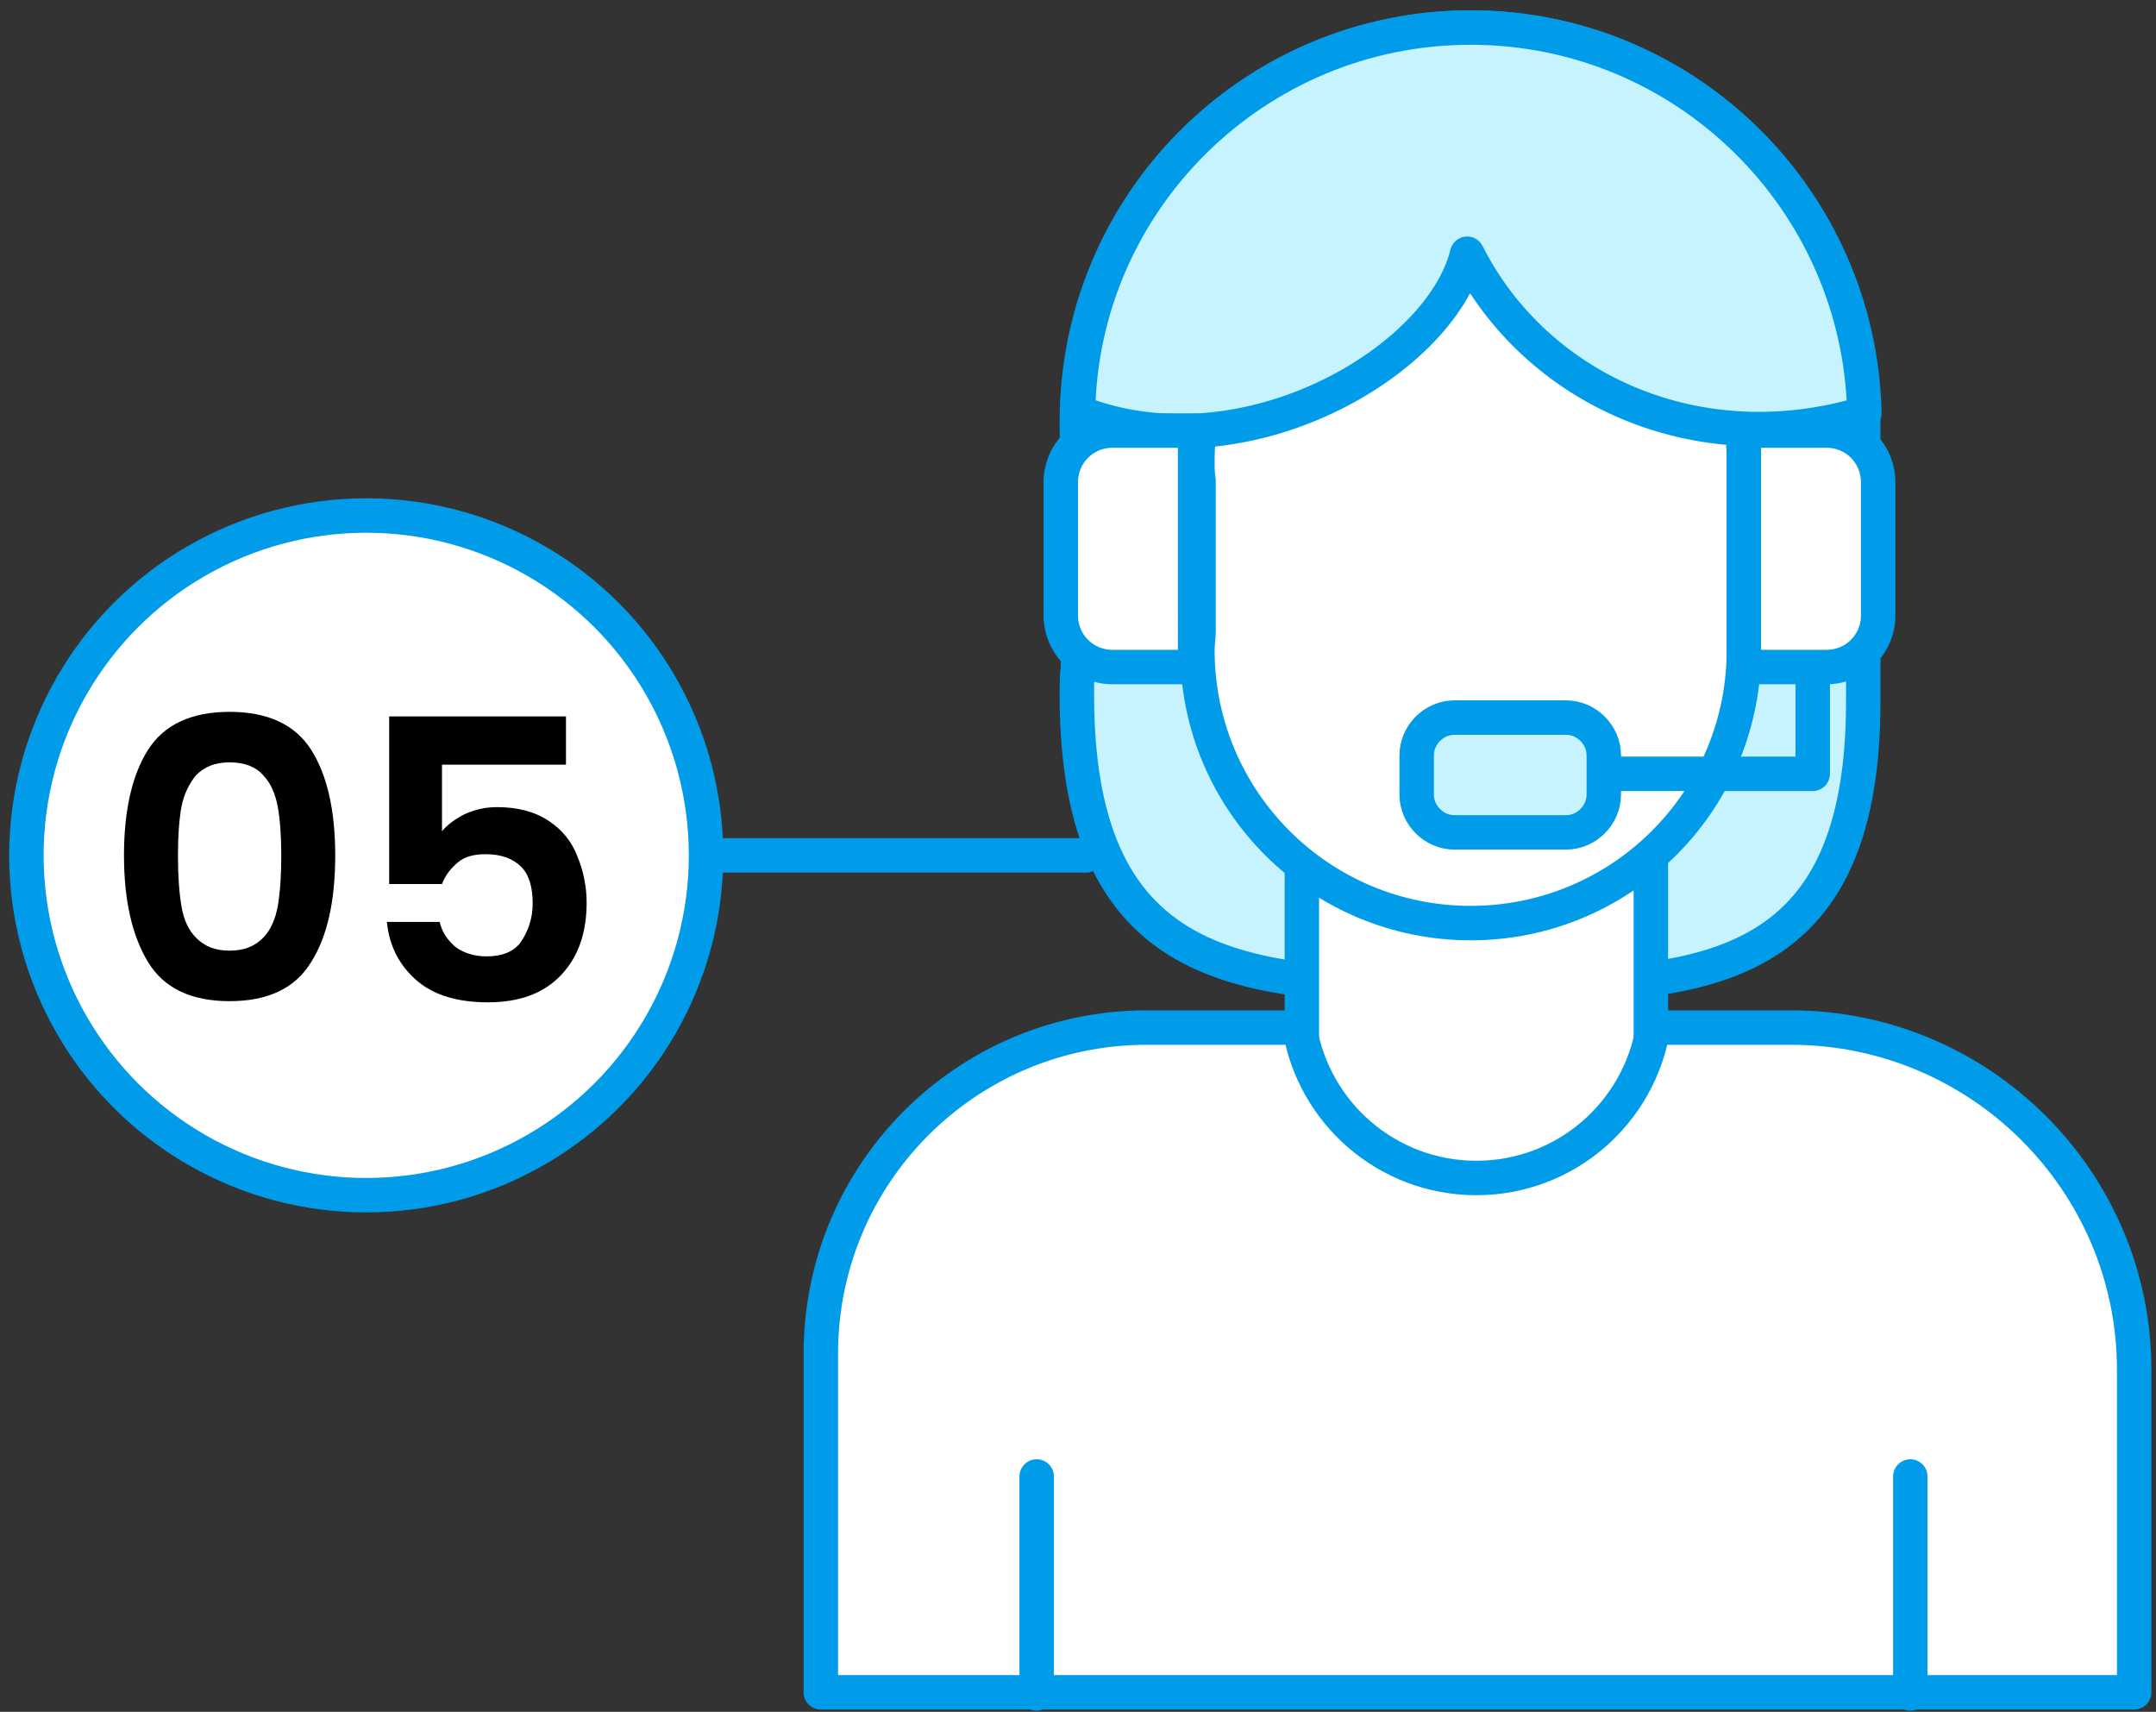 <?xml version="1.0" encoding="utf-8"?>
<!-- Generator: Adobe Illustrator 27.0.0, SVG Export Plug-In . SVG Version: 6.00 Build 0)  -->
<svg version="1.1" id="Layer_1" xmlns="http://www.w3.org/2000/svg" xmlns:xlink="http://www.w3.org/1999/xlink" x="0px" y="0px"
	 viewBox="0 0 187.8 149.1" enable-background="new 0 0 187.8 149.1" xml:space="preserve">
<rect x="0" y="0" width="187.8" height="149.1" fill="#333333" stroke="none"/>
<path fill="#C7F3FF" stroke="#009CEA" stroke-width="3" stroke-linecap="round" stroke-linejoin="round" stroke-miterlimit="10" d="
	M162.3,36C162,17.4,146.8,2.4,128.1,2.4c-18.9,0-34.3,15.3-34.3,34.3c0,0.8,0,1.6,0.1,2.4v19c-0.1,0.8-0.1,1.6-0.1,2.4
	c0,25.1,15.3,25.4,34.3,25.4c18.7,0,34.2,0.3,34.2-24.8h0L162.3,36L162.3,36z"/>
<rect x="113.4" y="69.2" fill="#FFFFFF" stroke="#009CEA" stroke-width="3" stroke-linecap="round" stroke-linejoin="round" stroke-miterlimit="10" width="30.4" height="35.4"/>
<path fill="#FFFFFF" stroke="#009CEA" stroke-width="3" stroke-linecap="round" stroke-linejoin="round" stroke-miterlimit="10" d="
	M156,89.5h-12c-1.2,7.4-7.6,13.1-15.4,13.1c-7.8,0-14.2-5.7-15.4-13.1H99.9c-15.7,0-28.4,12.7-28.4,28.4v29.5h114.4v-28.1
	C185.9,102.9,172.5,89.5,156,89.5z"/>
<path fill="#FFFFFF" stroke="#009CEA" stroke-width="3" stroke-linecap="round" stroke-linejoin="round" stroke-miterlimit="10" d="
	M151.9,39.8c-0.2-12.9-10.8-23.4-23.8-23.4c-13.2,0-23.8,10.7-23.8,23.8c0,0.6,0,1.1,0.1,1.6v13.2c0,0.5-0.1,1.1-0.1,1.6
	c0,13.2,10.7,23.8,23.8,23.8c13,0,23.6-10.4,23.8-23.4h0L151.9,39.8L151.9,39.8z"/>
<path fill="#C7F3FF" stroke="#009CEA" stroke-width="3" stroke-linecap="round" stroke-linejoin="round" stroke-miterlimit="10" d="
	M136.4,72.5h-9.7c-1.8,0-3.3-1.5-3.3-3.3v-3.4c0-1.8,1.5-3.3,3.3-3.3h9.7c1.8,0,3.3,1.5,3.3,3.3v3.4C139.7,71,138.2,72.5,136.4,72.5
	z"/>
<line fill="none" stroke="#009CEA" stroke-width="3" stroke-linecap="round" stroke-linejoin="round" stroke-miterlimit="10" x1="166.4" y1="128.6" x2="166.4" y2="147.5"/>
<line fill="none" stroke="#009CEA" stroke-width="3" stroke-linecap="round" stroke-linejoin="round" stroke-miterlimit="10" x1="90.3" y1="128.6" x2="90.3" y2="147.5"/>
<polyline fill="none" stroke="#009CEA" stroke-width="3" stroke-linecap="round" stroke-linejoin="round" stroke-miterlimit="10" points="
	140.4,67.4 157.9,67.4 157.9,58.1 "/>
<path fill="#C7F3FF" stroke="#009CEA" stroke-width="3" stroke-linecap="round" stroke-linejoin="round" stroke-miterlimit="10" d="
	M127.8,22.1c5.9,11.7,19.9,18.3,34.6,13.9v0h0C162,17.4,146.8,2.4,128.1,2.4c-18.7,0-33.9,15-34.2,33.5
	C108.3,41.6,125.5,31.5,127.8,22.1z"/>
<path fill="#FFFFFF" stroke="#009CEA" stroke-width="3" stroke-linecap="round" stroke-linejoin="round" stroke-miterlimit="10" d="
	M159.1,58.1h-7.2V37.5h7.2c2.5,0,4.5,2,4.5,4.5v11.6C163.6,56.1,161.6,58.1,159.1,58.1z"/>
<path fill="#FFFFFF" stroke="#009CEA" stroke-width="3" stroke-linecap="round" stroke-linejoin="round" stroke-miterlimit="10" d="
	M96.9,58.1h7.2V37.5h-7.2c-2.5,0-4.5,2-4.5,4.5v11.6C92.4,56.1,94.4,58.1,96.9,58.1z"/>
<circle fill="#FFFFFF" stroke="#009CEA" stroke-width="3" stroke-linecap="round" stroke-linejoin="round" stroke-miterlimit="10" cx="31.9" cy="74.5" r="29.6"/>
<g>
	<path d="M12.9,65.3c1.4-2.2,3.8-3.3,7.1-3.3c3.3,0,5.7,1.1,7.1,3.3c1.4,2.2,2.1,5.3,2.1,9.2c0,4-0.7,7.1-2.1,9.3
		c-1.4,2.3-3.8,3.4-7.1,3.4c-3.3,0-5.7-1.1-7.1-3.4c-1.4-2.3-2.1-5.4-2.1-9.3C10.8,70.6,11.5,67.5,12.9,65.3z M24.2,70.3
		c-0.2-1.1-0.6-2.1-1.3-2.8c-0.6-0.7-1.6-1.1-2.9-1.1c-1.3,0-2.2,0.4-2.9,1.1c-0.6,0.7-1.1,1.7-1.3,2.8c-0.2,1.1-0.3,2.6-0.3,4.2
		c0,1.7,0.1,3.2,0.3,4.4s0.6,2.1,1.3,2.8c0.7,0.7,1.6,1.1,2.9,1.1c1.3,0,2.2-0.4,2.9-1.1s1.1-1.7,1.3-2.8c0.2-1.2,0.3-2.6,0.3-4.4
		C24.5,72.9,24.4,71.4,24.2,70.3z"/>
	<path d="M49.5,66.6H38.5v5.8c0.5-0.6,1.2-1.1,2-1.5c0.9-0.4,1.8-0.6,2.8-0.6c1.8,0,3.3,0.4,4.5,1.2c1.2,0.8,2,1.8,2.5,3.1
		c0.5,1.2,0.8,2.6,0.8,4c0,2.6-0.7,4.7-2.2,6.3s-3.6,2.4-6.4,2.4c-2.6,0-4.7-0.6-6.2-1.9c-1.5-1.3-2.4-3-2.6-5.1h4.6
		c0.2,0.9,0.7,1.6,1.4,2.2c0.7,0.5,1.6,0.8,2.7,0.8c1.3,0,2.4-0.4,3-1.3s1-2,1-3.3c0-1.4-0.3-2.5-1-3.2c-0.7-0.7-1.7-1.1-3.1-1.1
		c-1,0-1.8,0.2-2.4,0.7c-0.6,0.5-1.1,1.1-1.4,1.9h-4.6V62.4h15.4V66.6z"/>
</g>
<line fill="#FFFFFF" stroke="#009CEA" stroke-width="3" stroke-linecap="round" stroke-linejoin="round" stroke-miterlimit="10" x1="94.6" y1="74.5" x2="62.3" y2="74.5"/>
</svg>
